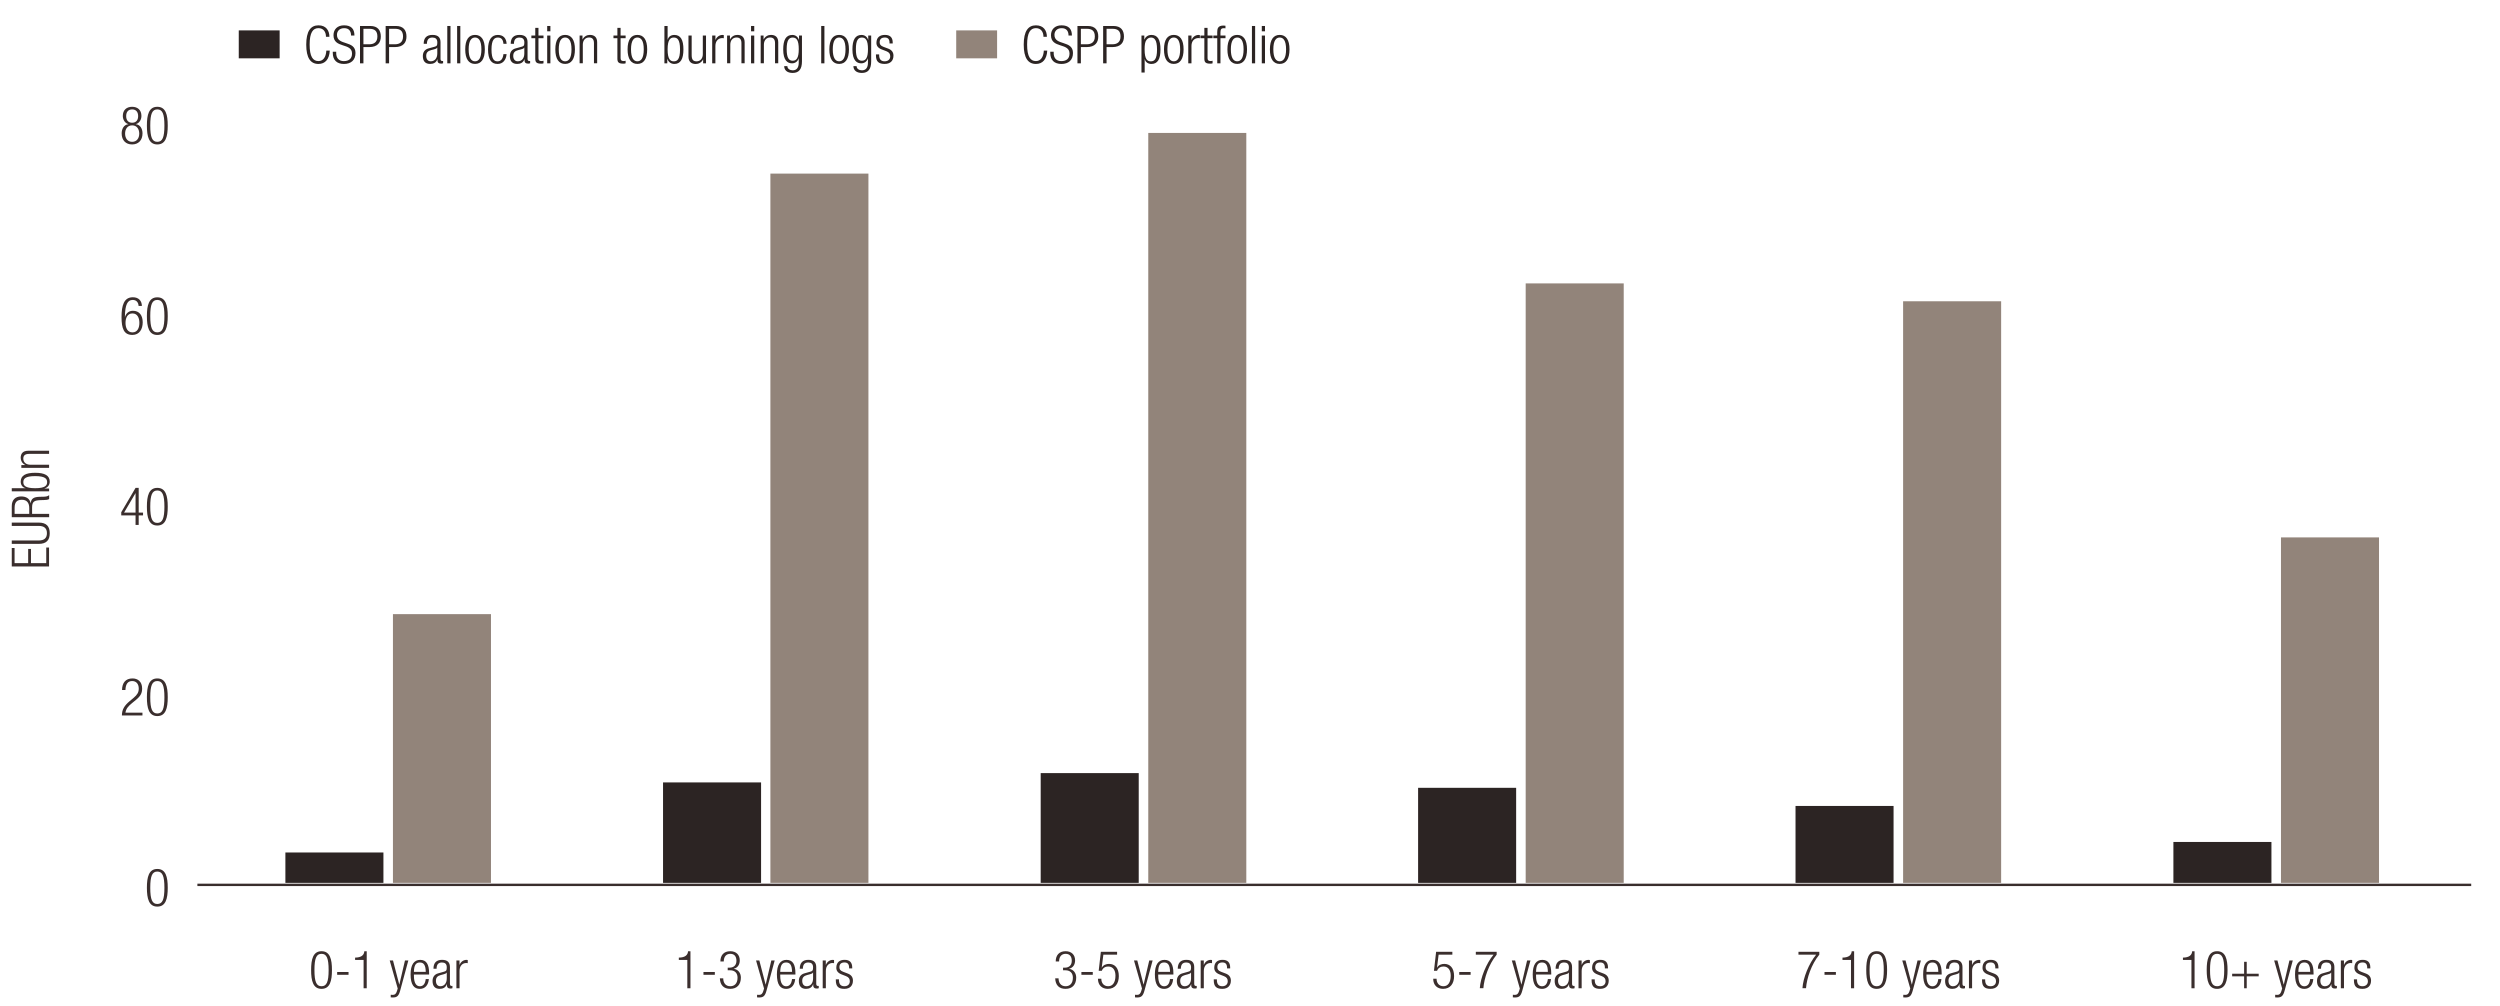 <?xml version="1.0" encoding="UTF-8"?>
<svg xmlns="http://www.w3.org/2000/svg" width="765" height="307.87" viewBox="0 0 765 307.87">
  <defs>
    <style>
      .cls-1 {
        fill: #2c2423;
      }

      .cls-2 {
        fill: #92847a;
      }

      .cls-3 {
        fill: none;
        stroke: #392e2d;
        stroke-linejoin: round;
        stroke-width: .75px;
      }

      .cls-4 {
        fill: #3a2e2d;
      }
    </style>
  </defs>
  <g id="Layer_7" data-name="Layer 7">
    <path class="cls-1" d="M87.33,260.86h30v9.3h-30v-9.3h0Zm115.56-21.44h30v30.74h-30v-30.74h0Zm115.56-2.85h30v33.59h-30v-33.59h0Zm115.49,4.5h30v29.09h-30v-29.09h0Zm115.49,5.55h30v23.54h-30v-23.54h0Zm115.63,11.02h30v12.52h-30v-12.52h0Z"/>
    <path class="cls-2" d="M120.24,187.92h30v82.24h-30v-82.24h0ZM235.74,53.12h30v217.04h-30V53.12h0Zm115.63-12.44h30v229.48h-30V40.68h0Zm115.49,46.03h30v183.45h-30V86.71h0Zm115.49,5.47h30v177.98h-30V92.18h0Zm115.63,72.27h30v105.71h-30v-105.71h0Z"/>
  </g>
  <g id="labels">
    <path class="cls-4" d="M48.14,265.9c2.58,0,3.19,2.42,3.19,5.76s-.61,5.76-3.19,5.76-3.19-2.42-3.19-5.76,.61-5.76,3.19-5.76Zm0,10.72c1.56,0,2.17-1.33,2.17-4.96s-.61-4.96-2.17-4.96-2.16,1.33-2.16,4.96,.61,4.96,2.16,4.96Z"/>
    <g>
      <path class="cls-4" d="M3.6,173.33v-5.65h.86v4.63h4.16v-4.33h.86v4.33h4.67v-4.77h.86v5.79H3.6Z"/>
      <path class="cls-4" d="M3.6,166.41v-1.02H11.82c1.71,0,2.54-.73,2.54-2.23s-.83-2.23-2.54-2.23H3.6v-1.02H11.83c2.4,0,3.39,1.17,3.39,3.26s-.99,3.26-3.39,3.26H3.6Z"/>
      <path class="cls-4" d="M3.6,158.26v-3.4c0-1.9,1.09-2.95,2.87-2.95,1.38,0,2.61,.54,2.9,2.06h.03c.13-1.42,.94-1.9,2.71-1.95l1.25-.03c.62-.02,1.23-.08,1.68-.48v1.2c-.4,.24-.99,.29-1.6,.3l-.96,.03c-2.02,.06-2.66,.43-2.66,2.27v1.93h5.22v1.02H3.6Zm5.35-1.02v-1.76c0-1.61-.74-2.55-2.24-2.55-1.39,0-2.24,.59-2.24,2.44v1.87h4.48Z"/>
      <path class="cls-4" d="M3.6,150.35v-.96H7.81v-.03c-.9-.21-1.47-.93-1.47-1.98,0-1.87,1.5-2.71,4.43-2.71s4.45,.85,4.45,2.71c0,1.01-.62,1.82-1.6,2.08v.03h1.41v.86H3.6Zm10.82-2.81c0-.96-.5-1.85-3.65-1.85s-3.63,.89-3.63,1.85,.5,1.85,3.63,1.85,3.65-.88,3.65-1.85Z"/>
      <path class="cls-4" d="M6.53,143.16v-.86h1.18v-.03c-.94-.48-1.38-1.31-1.38-2.17,0-1.29,.67-2.17,2.27-2.17h6.42v.96h-6.15c-1.17,0-1.74,.48-1.74,1.45,0,1.12,.86,1.87,2.18,1.87h5.71v.96H6.53Z"/>
    </g>
    <line class="cls-3" x1="60.4" y1="270.77" x2="756.19" y2="270.77"/>
    <g>
      <path class="cls-4" d="M98.39,291.07c2.58,0,3.19,2.42,3.19,5.76s-.61,5.76-3.19,5.76-3.19-2.42-3.19-5.76,.61-5.76,3.19-5.76Zm0,10.72c1.56,0,2.17-1.33,2.17-4.96s-.61-4.96-2.17-4.96-2.17,1.33-2.17,4.96,.61,4.96,2.17,4.96Z"/>
      <path class="cls-4" d="M106.65,297.43v.86h-3.48v-.86h3.48Z"/>
      <path class="cls-4" d="M111.26,293.73h-2.6v-.7c1.91-.02,2.76-.77,2.82-1.95h.74v11.33h-.96v-8.68Z"/>
      <path class="cls-4" d="M119.23,293.91h1.03l1.91,7.36h.03l1.72-7.36h1.03l-2.49,9.19c-.45,1.66-.96,2.13-2.26,2.13-.26,0-.45-.02-.64-.03v-.8c.21,.02,.42,.03,.63,.03,.59,0,.99-.24,1.27-1.14l.24-.8-2.45-8.58Z"/>
      <path class="cls-4" d="M131.23,299.59c-.14,1.81-1.14,3.01-2.74,3.01-1.8,0-2.85-1.25-2.85-4.45,0-2.95,1.06-4.43,2.93-4.43s2.74,1.3,2.74,4.13v.35h-4.65v.4c0,2.45,.87,3.2,1.81,3.2,1.01,0,1.64-.72,1.8-2.21h.96Zm-.95-2.19c-.03-2.11-.63-2.88-1.81-2.88s-1.78,.77-1.81,2.88h3.62Z"/>
      <path class="cls-4" d="M132.64,296.43c0-1.74,.83-2.72,2.63-2.72s2.41,.91,2.41,2.26v5.03c0,.48,.16,.7,.5,.7h.27v.7c-.18,.06-.32,.1-.45,.1-.75,0-1.24-.18-1.24-1.06v-.29h-.03c-.38,1.12-1.25,1.44-2.2,1.44-1.49,0-2.17-.93-2.17-2.4,0-1.12,.51-2.02,1.72-2.35l1.81-.51c.67-.19,.82-.35,.82-1.34,0-1.09-.61-1.47-1.48-1.47-1.14,0-1.64,.69-1.64,1.92h-.96Zm4.07,1.17h-.03c-.1,.29-.64,.46-1.03,.56l-.8,.21c-.96,.26-1.46,.75-1.46,1.76s.51,1.66,1.35,1.66c1.17,0,1.97-.88,1.97-2.4v-1.79Z"/>
      <path class="cls-4" d="M139.65,293.91h.96v1.33h.03c.37-.94,1.15-1.52,2.15-1.52,.11,0,.22,.02,.34,.05v.96c-.16-.03-.32-.05-.46-.05-1.06,0-2.05,.77-2.05,2.42v5.31h-.96v-8.5Z"/>
    </g>
    <g>
      <path class="cls-4" d="M670.58,293.73h-2.6v-.7c1.91-.02,2.76-.77,2.82-1.95h.74v11.33h-.96v-8.68Z"/>
      <path class="cls-4" d="M678.44,291.07c2.58,0,3.19,2.42,3.19,5.76s-.61,5.76-3.19,5.76-3.19-2.42-3.19-5.76,.61-5.76,3.19-5.76Zm0,10.72c1.56,0,2.17-1.33,2.17-4.96s-.61-4.96-2.17-4.96-2.17,1.33-2.17,4.96,.61,4.96,2.17,4.96Z"/>
      <path class="cls-4" d="M686.7,298.76h-3.66v-.8h3.66v-3.65h.8v3.65h3.66v.8h-3.66v3.65h-.8v-3.65Z"/>
      <path class="cls-4" d="M695.87,293.91h1.03l1.91,7.36h.03l1.72-7.36h1.03l-2.49,9.19c-.45,1.66-.96,2.13-2.26,2.13-.26,0-.45-.02-.64-.03v-.8c.21,.02,.42,.03,.63,.03,.59,0,.99-.24,1.27-1.14l.24-.8-2.45-8.58Z"/>
      <path class="cls-4" d="M707.87,299.59c-.14,1.81-1.14,3.01-2.74,3.01-1.8,0-2.85-1.25-2.85-4.45,0-2.95,1.06-4.43,2.93-4.43s2.74,1.3,2.74,4.13v.35h-4.65v.4c0,2.45,.87,3.2,1.81,3.2,1.01,0,1.64-.72,1.8-2.21h.96Zm-.95-2.19c-.03-2.11-.63-2.88-1.81-2.88s-1.78,.77-1.81,2.88h3.62Z"/>
      <path class="cls-4" d="M709.28,296.43c0-1.74,.83-2.72,2.63-2.72s2.41,.91,2.41,2.26v5.03c0,.48,.16,.7,.5,.7h.27v.7c-.18,.06-.32,.1-.45,.1-.75,0-1.24-.18-1.24-1.06v-.29h-.03c-.38,1.12-1.25,1.44-2.2,1.44-1.49,0-2.17-.93-2.17-2.4,0-1.12,.51-2.02,1.72-2.35l1.81-.51c.67-.19,.82-.35,.82-1.34,0-1.09-.61-1.47-1.48-1.47-1.14,0-1.64,.69-1.64,1.92h-.96Zm4.07,1.17h-.03c-.1,.29-.64,.46-1.03,.56l-.8,.21c-.96,.26-1.46,.75-1.46,1.76s.51,1.66,1.35,1.66c1.17,0,1.97-.88,1.97-2.4v-1.79Z"/>
      <path class="cls-4" d="M716.29,293.91h.96v1.33h.03c.37-.94,1.15-1.52,2.15-1.52,.11,0,.22,.02,.34,.05v.96c-.16-.03-.32-.05-.46-.05-1.06,0-2.05,.77-2.05,2.42v5.31h-.96v-8.5Z"/>
      <path class="cls-4" d="M722.09,298.18c-1.2-.46-1.64-1.17-1.64-2.02,0-1.75,1.09-2.45,2.53-2.45,1.6,0,2.34,.82,2.34,2.37v.24h-.96v-.24c0-1.1-.51-1.57-1.4-1.57-1.12,0-1.56,.59-1.56,1.44,0,.59,.19,1.06,1.16,1.42l1.39,.53c1.16,.43,1.59,1.23,1.59,2.16,0,1.46-.83,2.53-2.63,2.53s-2.61-.72-2.61-2.64v-.27h.96v.22c0,1.25,.55,1.89,1.64,1.89,1.03,0,1.68-.58,1.68-1.52,0-.75-.3-1.23-1.16-1.57l-1.35-.53Z"/>
    </g>
    <g>
      <path class="cls-4" d="M550.33,291.26h6.38v.86c-2.44,2.99-3.83,7.2-4.07,10.28h-1.09c.18-3.12,1.96-7.57,4.2-10.28h-5.42v-.86Z"/>
      <path class="cls-4" d="M561.78,297.43v.86h-3.48v-.86h3.48Z"/>
      <path class="cls-4" d="M566.4,293.73h-2.6v-.7c1.91-.02,2.76-.77,2.82-1.95h.74v11.33h-.96v-8.68Z"/>
      <path class="cls-4" d="M574.26,291.07c2.58,0,3.19,2.42,3.19,5.76s-.61,5.76-3.19,5.76-3.19-2.42-3.19-5.76,.61-5.76,3.19-5.76Zm0,10.72c1.56,0,2.17-1.33,2.17-4.96s-.61-4.96-2.17-4.96-2.17,1.33-2.17,4.96,.61,4.96,2.17,4.96Z"/>
      <path class="cls-4" d="M582.07,293.91h1.03l1.91,7.36h.03l1.72-7.36h1.03l-2.49,9.19c-.45,1.66-.96,2.13-2.26,2.13-.26,0-.45-.02-.64-.03v-.8c.21,.02,.42,.03,.63,.03,.59,0,.99-.24,1.27-1.14l.24-.8-2.45-8.58Z"/>
      <path class="cls-4" d="M594.07,299.59c-.14,1.81-1.14,3.01-2.74,3.01-1.8,0-2.85-1.25-2.85-4.45,0-2.95,1.06-4.43,2.93-4.43s2.74,1.3,2.74,4.13v.35h-4.65v.4c0,2.45,.87,3.2,1.81,3.2,1.01,0,1.64-.72,1.8-2.21h.96Zm-.95-2.19c-.03-2.11-.63-2.88-1.81-2.88s-1.78,.77-1.81,2.88h3.62Z"/>
      <path class="cls-4" d="M595.48,296.43c0-1.74,.83-2.72,2.63-2.72s2.41,.91,2.41,2.26v5.03c0,.48,.16,.7,.5,.7h.27v.7c-.18,.06-.32,.1-.45,.1-.75,0-1.24-.18-1.24-1.06v-.29h-.03c-.38,1.12-1.25,1.44-2.2,1.44-1.49,0-2.17-.93-2.17-2.4,0-1.12,.51-2.02,1.72-2.35l1.81-.51c.67-.19,.82-.35,.82-1.34,0-1.09-.61-1.47-1.48-1.47-1.14,0-1.64,.69-1.64,1.92h-.96Zm4.07,1.17h-.03c-.1,.29-.64,.46-1.03,.56l-.8,.21c-.96,.26-1.46,.75-1.46,1.76s.51,1.66,1.35,1.66c1.17,0,1.97-.88,1.97-2.4v-1.79Z"/>
      <path class="cls-4" d="M602.49,293.91h.96v1.33h.03c.37-.94,1.15-1.52,2.15-1.52,.11,0,.22,.02,.34,.05v.96c-.16-.03-.32-.05-.46-.05-1.06,0-2.05,.77-2.05,2.42v5.31h-.96v-8.5Z"/>
      <path class="cls-4" d="M608.29,298.18c-1.2-.46-1.64-1.17-1.64-2.02,0-1.75,1.09-2.45,2.53-2.45,1.6,0,2.34,.82,2.34,2.37v.24h-.96v-.24c0-1.1-.51-1.57-1.4-1.57-1.12,0-1.56,.59-1.56,1.44,0,.59,.19,1.06,1.16,1.42l1.39,.53c1.16,.43,1.59,1.23,1.59,2.16,0,1.46-.83,2.53-2.63,2.53s-2.61-.72-2.61-2.64v-.27h.96v.22c0,1.25,.55,1.89,1.64,1.89,1.03,0,1.68-.58,1.68-1.52,0-.75-.3-1.23-1.16-1.57l-1.35-.53Z"/>
    </g>
    <g>
      <path class="cls-4" d="M41.48,157.71h-4.38v-.96l4.38-7.46h.96v7.56h1.33v.86h-1.33v2.91h-.96v-2.91Zm0-.86v-5.92h-.03l-3.48,5.92h3.51Z"/>
      <path class="cls-4" d="M48.14,149.29c2.58,0,3.19,2.42,3.19,5.76s-.61,5.76-3.19,5.76-3.19-2.42-3.19-5.76,.61-5.76,3.19-5.76Zm0,10.72c1.56,0,2.17-1.33,2.17-4.96s-.61-4.96-2.17-4.96-2.16,1.33-2.16,4.96,.61,4.96,2.16,4.96Z"/>
    </g>
    <g>
      <path class="cls-4" d="M37.34,211.15c.03-2.19,1.07-3.55,3.21-3.55,1.54,0,2.94,.91,2.94,3.07,0,1.38-.42,2.29-1.88,3.49l-1.23,1.01c-1.19,.98-1.81,1.71-1.99,2.9h5.2v.86h-6.29c0-1.87,.85-3.09,2.37-4.37l1.22-1.02c1.14-.96,1.57-1.73,1.57-2.82,0-1.5-.83-2.32-2-2.32-1.3,0-2.02,.86-2.08,2.75h-1.03Z"/>
      <path class="cls-4" d="M48.14,207.6c2.58,0,3.19,2.42,3.19,5.76s-.61,5.76-3.19,5.76-3.19-2.42-3.19-5.76,.61-5.76,3.19-5.76Zm0,10.72c1.56,0,2.17-1.33,2.17-4.96s-.61-4.96-2.17-4.96-2.16,1.33-2.16,4.96,.61,4.96,2.16,4.96Z"/>
    </g>
    <g>
      <path class="cls-4" d="M325.28,296.11h.53c1.36,0,2.15-.77,2.15-2.11s-.64-2.13-1.88-2.13c-1.14,0-1.99,.74-2,2.34h-1.03c0-1.89,1.03-3.14,3.03-3.14,1.75,0,2.9,1.06,2.9,2.8,0,1.25-.59,2.26-1.83,2.56v.03c1.35,.19,2.17,1.3,2.17,2.69,0,2.05-1.12,3.44-3.25,3.44-1.96,0-3.1-1.1-3.18-3.22h1.03c0,1.33,.69,2.42,2.15,2.42,1.15,0,2.23-.7,2.23-2.61,0-1.47-.88-2.27-2.26-2.27h-.75v-.8Z"/>
      <path class="cls-4" d="M334.39,297.43v.86h-3.48v-.86h3.48Z"/>
      <path class="cls-4" d="M341.83,291.26v.86h-4.2l-.5,3.95,.03,.03c.43-.83,1.36-1.15,2.2-1.15,1.75,0,3,1.23,3,3.75,0,2.27-1.14,3.89-3.37,3.89-1.76,0-3.02-1.1-3.02-3.09h1.03c0,1.28,.74,2.29,2.1,2.29s2.23-1.12,2.23-3.25c0-1.57-.69-2.79-2.21-2.79-.85,0-1.64,.4-1.96,1.31h-.96l.66-5.81h4.97Z"/>
      <path class="cls-4" d="M346.98,293.91h1.03l1.91,7.36h.03l1.72-7.36h1.03l-2.49,9.19c-.45,1.66-.96,2.13-2.26,2.13-.26,0-.45-.02-.64-.03v-.8c.21,.02,.42,.03,.63,.03,.59,0,.99-.24,1.27-1.14l.24-.8-2.45-8.58Z"/>
      <path class="cls-4" d="M358.98,299.59c-.14,1.81-1.14,3.01-2.74,3.01-1.8,0-2.85-1.25-2.85-4.45,0-2.95,1.06-4.43,2.93-4.43s2.74,1.3,2.74,4.13v.35h-4.65v.4c0,2.45,.87,3.2,1.81,3.2,1.01,0,1.64-.72,1.8-2.21h.96Zm-.95-2.19c-.03-2.11-.63-2.88-1.81-2.88s-1.78,.77-1.81,2.88h3.62Z"/>
      <path class="cls-4" d="M360.39,296.43c0-1.74,.83-2.72,2.63-2.72s2.41,.91,2.41,2.26v5.03c0,.48,.16,.7,.5,.7h.27v.7c-.18,.06-.32,.1-.45,.1-.75,0-1.24-.18-1.24-1.06v-.29h-.03c-.38,1.12-1.25,1.44-2.2,1.44-1.49,0-2.17-.93-2.17-2.4,0-1.12,.51-2.02,1.72-2.35l1.81-.51c.67-.19,.82-.35,.82-1.34,0-1.09-.61-1.47-1.48-1.47-1.14,0-1.64,.69-1.64,1.92h-.96Zm4.07,1.17h-.03c-.1,.29-.64,.46-1.03,.56l-.8,.21c-.96,.26-1.46,.75-1.46,1.76s.51,1.66,1.35,1.66c1.17,0,1.97-.88,1.97-2.4v-1.79Z"/>
      <path class="cls-4" d="M367.4,293.91h.96v1.33h.03c.37-.94,1.15-1.52,2.15-1.52,.11,0,.22,.02,.34,.05v.96c-.16-.03-.32-.05-.46-.05-1.06,0-2.05,.77-2.05,2.42v5.31h-.96v-8.5Z"/>
      <path class="cls-4" d="M373.2,298.18c-1.2-.46-1.64-1.17-1.64-2.02,0-1.75,1.09-2.45,2.53-2.45,1.6,0,2.34,.82,2.34,2.37v.24h-.96v-.24c0-1.1-.51-1.57-1.4-1.57-1.12,0-1.56,.59-1.56,1.44,0,.59,.19,1.06,1.16,1.42l1.39,.53c1.16,.43,1.59,1.23,1.59,2.16,0,1.46-.83,2.53-2.63,2.53s-2.61-.72-2.61-2.64v-.27h.96v.22c0,1.25,.55,1.89,1.64,1.89,1.03,0,1.68-.58,1.68-1.52,0-.75-.3-1.23-1.16-1.57l-1.35-.53Z"/>
    </g>
    <g>
      <path class="cls-4" d="M39.3,38.01v-.03c-1.12-.29-1.72-1.42-1.72-2.5,0-1.86,1.2-2.8,2.85-2.8s2.85,.94,2.85,2.8c0,1.07-.58,2.21-1.72,2.5v.03c1.4,.14,2.05,1.47,2.05,2.8,0,2.14-1.28,3.39-3.19,3.39s-3.19-1.25-3.19-3.39c0-1.33,.66-2.66,2.05-2.8Zm1.14,5.39c1.44,0,2.17-1.15,2.17-2.51s-.72-2.53-2.17-2.53-2.16,1.15-2.16,2.53,.72,2.51,2.16,2.51Zm0-5.84c1.23,0,1.83-.83,1.83-2.03s-.59-2.05-1.83-2.05-1.83,.83-1.83,2.05,.61,2.03,1.83,2.03Z"/>
      <path class="cls-4" d="M48.14,32.68c2.58,0,3.19,2.42,3.19,5.76s-.61,5.76-3.19,5.76-3.19-2.42-3.19-5.76,.61-5.76,3.19-5.76Zm0,10.72c1.56,0,2.17-1.33,2.17-4.96s-.61-4.96-2.17-4.96-2.16,1.33-2.16,4.96,.61,4.96,2.16,4.96Z"/>
    </g>
    <g>
      <path class="cls-4" d="M42.41,93.64c-.05-1.1-.67-1.86-1.8-1.86-1.57,0-2.34,1.41-2.39,5.15l.03,.03c.37-1.17,1.23-1.86,2.44-1.86,1.97,0,2.98,1.44,2.98,3.52s-.98,3.87-3.16,3.87c-2.57,0-3.32-1.89-3.32-5.46s.74-6.07,3.46-6.07c1.8,0,2.74,1.1,2.77,2.66h-1.03Zm-1.88,8.07c1.57,0,2.12-1.44,2.12-2.9s-.55-2.9-2.12-2.9-2.12,1.44-2.12,2.9,.56,2.9,2.12,2.9Z"/>
      <path class="cls-4" d="M48.14,90.98c2.58,0,3.19,2.42,3.19,5.76s-.61,5.76-3.19,5.76-3.19-2.42-3.19-5.76,.61-5.76,3.19-5.76Zm0,10.72c1.56,0,2.17-1.33,2.17-4.96s-.61-4.96-2.17-4.96-2.16,1.33-2.16,4.96,.61,4.96,2.16,4.96Z"/>
    </g>
    <g>
      <path class="cls-4" d="M210.32,293.73h-2.6v-.7c1.91-.02,2.76-.77,2.82-1.95h.74v11.33h-.96v-8.68Z"/>
      <path class="cls-4" d="M218.74,297.43v.86h-3.48v-.86h3.48Z"/>
      <path class="cls-4" d="M222.67,296.11h.53c1.36,0,2.15-.77,2.15-2.11s-.64-2.13-1.88-2.13c-1.14,0-1.99,.74-2,2.34h-1.03c0-1.89,1.03-3.14,3.03-3.14,1.75,0,2.9,1.06,2.9,2.8,0,1.25-.59,2.26-1.83,2.56v.03c1.35,.19,2.17,1.3,2.17,2.69,0,2.05-1.12,3.44-3.25,3.44-1.96,0-3.1-1.1-3.18-3.22h1.03c0,1.33,.69,2.42,2.15,2.42,1.15,0,2.23-.7,2.23-2.61,0-1.47-.88-2.27-2.26-2.27h-.75v-.8Z"/>
      <path class="cls-4" d="M231.33,293.91h1.03l1.91,7.36h.03l1.72-7.36h1.03l-2.49,9.19c-.45,1.66-.96,2.13-2.26,2.13-.26,0-.45-.02-.64-.03v-.8c.21,.02,.42,.03,.63,.03,.59,0,.99-.24,1.27-1.14l.24-.8-2.45-8.58Z"/>
      <path class="cls-4" d="M243.32,299.59c-.14,1.81-1.14,3.01-2.74,3.01-1.8,0-2.85-1.25-2.85-4.45,0-2.95,1.06-4.43,2.93-4.43s2.74,1.3,2.74,4.13v.35h-4.65v.4c0,2.45,.87,3.2,1.81,3.2,1.01,0,1.64-.72,1.8-2.21h.96Zm-.95-2.19c-.03-2.11-.63-2.88-1.81-2.88s-1.78,.77-1.81,2.88h3.62Z"/>
      <path class="cls-4" d="M244.73,296.43c0-1.74,.83-2.72,2.63-2.72s2.41,.91,2.41,2.26v5.03c0,.48,.16,.7,.5,.7h.27v.7c-.18,.06-.32,.1-.45,.1-.75,0-1.24-.18-1.24-1.06v-.29h-.03c-.38,1.12-1.25,1.44-2.2,1.44-1.49,0-2.17-.93-2.17-2.4,0-1.12,.51-2.02,1.72-2.35l1.81-.51c.67-.19,.82-.35,.82-1.34,0-1.09-.61-1.47-1.48-1.47-1.14,0-1.64,.69-1.64,1.92h-.96Zm4.07,1.17h-.03c-.1,.29-.64,.46-1.03,.56l-.8,.21c-.96,.26-1.46,.75-1.46,1.76s.51,1.66,1.35,1.66c1.17,0,1.97-.88,1.97-2.4v-1.79Z"/>
      <path class="cls-4" d="M251.74,293.91h.96v1.33h.03c.37-.94,1.15-1.52,2.15-1.52,.11,0,.22,.02,.34,.05v.96c-.16-.03-.32-.05-.46-.05-1.06,0-2.05,.77-2.05,2.42v5.31h-.96v-8.5Z"/>
      <path class="cls-4" d="M257.55,298.18c-1.2-.46-1.64-1.17-1.64-2.02,0-1.75,1.09-2.45,2.53-2.45,1.6,0,2.34,.82,2.34,2.37v.24h-.96v-.24c0-1.1-.51-1.57-1.4-1.57-1.12,0-1.56,.59-1.56,1.44,0,.59,.19,1.06,1.16,1.42l1.39,.53c1.16,.43,1.59,1.23,1.59,2.16,0,1.46-.83,2.53-2.63,2.53s-2.61-.72-2.61-2.64v-.27h.96v.22c0,1.25,.55,1.89,1.64,1.89,1.03,0,1.68-.58,1.68-1.52,0-.75-.3-1.23-1.16-1.57l-1.35-.53Z"/>
    </g>
    <g>
      <path class="cls-4" d="M444.42,291.26v.86h-4.2l-.5,3.95,.03,.03c.43-.83,1.36-1.15,2.2-1.15,1.75,0,3,1.23,3,3.75,0,2.27-1.14,3.89-3.37,3.89-1.76,0-3.02-1.1-3.02-3.09h1.03c0,1.28,.74,2.29,2.1,2.29s2.23-1.12,2.23-3.25c0-1.57-.69-2.79-2.21-2.79-.85,0-1.64,.4-1.96,1.31h-.96l.66-5.81h4.97Z"/>
      <path class="cls-4" d="M450.01,297.43v.86h-3.48v-.86h3.48Z"/>
      <path class="cls-4" d="M451.6,291.26h6.38v.86c-2.44,2.99-3.83,7.2-4.07,10.28h-1.09c.18-3.12,1.96-7.57,4.2-10.28h-5.42v-.86Z"/>
      <path class="cls-4" d="M462.6,293.91h1.03l1.91,7.36h.03l1.72-7.36h1.03l-2.49,9.19c-.45,1.66-.96,2.13-2.26,2.13-.26,0-.45-.02-.64-.03v-.8c.21,.02,.42,.03,.63,.03,.59,0,.99-.24,1.27-1.14l.24-.8-2.45-8.58Z"/>
      <path class="cls-4" d="M474.6,299.59c-.14,1.81-1.14,3.01-2.74,3.01-1.8,0-2.85-1.25-2.85-4.45,0-2.95,1.06-4.43,2.93-4.43s2.74,1.3,2.74,4.13v.35h-4.65v.4c0,2.45,.87,3.2,1.81,3.2,1.01,0,1.64-.72,1.8-2.21h.96Zm-.95-2.19c-.03-2.11-.63-2.88-1.81-2.88s-1.78,.77-1.81,2.88h3.62Z"/>
      <path class="cls-4" d="M476.01,296.43c0-1.74,.83-2.72,2.63-2.72s2.41,.91,2.41,2.26v5.03c0,.48,.16,.7,.5,.7h.27v.7c-.18,.06-.32,.1-.45,.1-.75,0-1.24-.18-1.24-1.06v-.29h-.03c-.38,1.12-1.25,1.44-2.2,1.44-1.49,0-2.17-.93-2.17-2.4,0-1.12,.51-2.02,1.72-2.35l1.81-.51c.67-.19,.82-.35,.82-1.34,0-1.09-.61-1.47-1.48-1.47-1.14,0-1.64,.69-1.64,1.92h-.96Zm4.07,1.17h-.03c-.1,.29-.64,.46-1.03,.56l-.8,.21c-.96,.26-1.46,.75-1.46,1.76s.51,1.66,1.35,1.66c1.17,0,1.97-.88,1.97-2.4v-1.79Z"/>
      <path class="cls-4" d="M483.02,293.91h.96v1.33h.03c.37-.94,1.15-1.52,2.15-1.52,.11,0,.22,.02,.34,.05v.96c-.16-.03-.32-.05-.46-.05-1.06,0-2.05,.77-2.05,2.42v5.31h-.96v-8.5Z"/>
      <path class="cls-4" d="M488.82,298.18c-1.2-.46-1.64-1.17-1.64-2.02,0-1.75,1.09-2.45,2.53-2.45,1.6,0,2.34,.82,2.34,2.37v.24h-.96v-.24c0-1.1-.51-1.57-1.4-1.57-1.12,0-1.56,.59-1.56,1.44,0,.59,.19,1.06,1.16,1.42l1.39,.53c1.16,.43,1.59,1.23,1.59,2.16,0,1.46-.83,2.53-2.63,2.53s-2.61-.72-2.61-2.64v-.27h.96v.22c0,1.25,.55,1.89,1.64,1.89,1.03,0,1.68-.58,1.68-1.52,0-.75-.3-1.23-1.16-1.57l-1.35-.53Z"/>
    </g>
  </g>
  <g id="Legend">
    <rect class="cls-1" x="73.06" y="9.3" width="12.51" height="8.55"/>
    <g>
      <path class="cls-1" d="M100.91,15.5c-.15,2.61-1.38,4.07-3.47,4.07-2.39,0-3.73-1.81-3.73-5.91s1.34-5.91,3.73-5.91,3.36,1.65,3.36,3.52h-1.05c0-1.55-.8-2.66-2.31-2.66-1.67,0-2.69,1.34-2.69,5.04s1.01,5.04,2.69,5.04c1.47,0,2.31-1.23,2.42-3.2h1.05Z"/>
      <path class="cls-1" d="M107.42,10.88c0-1.41-.67-2.26-2.1-2.26s-2.21,.91-2.21,2.05c0,3.41,5.67,1.54,5.67,5.55,0,2.21-1.41,3.35-3.54,3.35s-3.41-1.15-3.41-3.39v-.34h1.05v.43c0,1.46,.79,2.43,2.32,2.43s2.52-.72,2.52-2.32c0-3.39-5.67-1.46-5.67-5.6,0-1.79,1.2-3.03,3.23-3.03,2.18,0,3.18,1.09,3.18,3.12h-1.05Z"/>
      <path class="cls-1" d="M110.16,7.95h3.16c2.26,0,3.21,1.3,3.21,3.23,0,1.76-.9,3.23-3.57,3.23h-1.75v4.96h-1.05V7.95Zm1.05,5.6h1.78c1.39,0,2.49-.61,2.49-2.37s-.88-2.37-2.49-2.37h-1.78v4.74Z"/>
      <path class="cls-1" d="M118.01,7.95h3.16c2.26,0,3.21,1.3,3.21,3.23,0,1.76-.9,3.23-3.57,3.23h-1.75v4.96h-1.05V7.95Zm1.05,5.6h1.78c1.39,0,2.49-.61,2.49-2.37s-.88-2.37-2.49-2.37h-1.78v4.74Z"/>
      <path class="cls-1" d="M129.65,13.4c0-1.74,.85-2.72,2.69-2.72s2.46,.91,2.46,2.26v5.03c0,.48,.16,.7,.51,.7h.28v.7c-.18,.06-.33,.1-.46,.1-.77,0-1.26-.18-1.26-1.06v-.29h-.03c-.39,1.12-1.28,1.44-2.24,1.44-1.52,0-2.21-.93-2.21-2.4,0-1.12,.52-2.02,1.75-2.35l1.85-.51c.69-.19,.83-.35,.83-1.34,0-1.09-.62-1.47-1.51-1.47-1.16,0-1.67,.69-1.67,1.92h-.98Zm4.16,1.17h-.03c-.1,.29-.65,.46-1.05,.56l-.82,.21c-.98,.26-1.49,.75-1.49,1.76s.52,1.66,1.38,1.66c1.19,0,2.01-.88,2.01-2.4v-1.79Z"/>
      <path class="cls-1" d="M136.87,7.95h.98v11.43h-.98V7.95Z"/>
      <path class="cls-1" d="M139.88,7.95h.98v11.43h-.98V7.95Z"/>
      <path class="cls-1" d="M145.36,10.68c1.92,0,3,1.49,3,4.43s-1.08,4.45-3,4.45-3-1.49-3-4.45,1.08-4.43,3-4.43Zm0,8.08c1.1,0,1.95-.93,1.95-3.65s-.85-3.63-1.95-3.63-1.95,.93-1.95,3.63,.85,3.65,1.95,3.65Z"/>
      <path class="cls-1" d="M155.02,16.56c-.15,1.81-1.16,3.01-2.77,3.01-1.83,0-2.91-1.25-2.91-4.45,0-2.95,1.08-4.43,3-4.43,1.64,0,2.59,.98,2.69,2.72h-.98c-.11-1.33-.65-1.92-1.7-1.92s-1.95,.64-1.95,3.65c0,3.2,.93,3.63,1.85,3.63,1,0,1.64-.72,1.8-2.21h.98Z"/>
      <path class="cls-1" d="M156.28,13.4c0-1.74,.85-2.72,2.69-2.72s2.46,.91,2.46,2.26v5.03c0,.48,.16,.7,.51,.7h.28v.7c-.18,.06-.33,.1-.46,.1-.77,0-1.26-.18-1.26-1.06v-.29h-.03c-.39,1.12-1.28,1.44-2.24,1.44-1.52,0-2.21-.93-2.21-2.4,0-1.12,.52-2.02,1.75-2.35l1.85-.51c.69-.19,.83-.35,.83-1.34,0-1.09-.62-1.47-1.51-1.47-1.16,0-1.67,.69-1.67,1.92h-.98Zm4.16,1.17h-.03c-.1,.29-.65,.46-1.05,.56l-.82,.21c-.98,.26-1.49,.75-1.49,1.76s.52,1.66,1.38,1.66c1.19,0,2.01-.88,2.01-2.4v-1.79Z"/>
      <path class="cls-1" d="M163.79,11.68h-1.19v-.8h1.19v-2.35h.98v2.35h1.54v.8h-1.54v6.1c0,.67,.29,.9,.93,.9,.2,0,.39-.03,.61-.1v.8c-.11,.06-.36,.1-.69,.1-1.33,0-1.83-.35-1.83-1.49v-6.31Z"/>
      <path class="cls-1" d="M167.44,7.95h.98v1.63h-.98v-1.63Zm0,2.93h.98v8.5h-.98V10.88Z"/>
      <path class="cls-1" d="M172.93,10.68c1.92,0,3,1.49,3,4.43s-1.08,4.45-3,4.45-3-1.49-3-4.45,1.08-4.43,3-4.43Zm0,8.08c1.1,0,1.95-.93,1.95-3.65s-.85-3.63-1.95-3.63-1.95,.93-1.95,3.63,.85,3.65,1.95,3.65Z"/>
      <path class="cls-1" d="M177.36,10.88h.88v1.18h.03c.49-.94,1.34-1.38,2.23-1.38,1.33,0,2.23,.67,2.23,2.27v6.42h-.98v-6.15c0-1.17-.49-1.75-1.49-1.75-1.15,0-1.92,.87-1.92,2.18v5.71h-.98V10.88Z"/>
      <path class="cls-1" d="M188.92,11.68h-1.2v-.8h1.2v-2.35h.98v2.35h1.54v.8h-1.54v6.1c0,.67,.29,.9,.93,.9,.2,0,.39-.03,.61-.1v.8c-.11,.06-.36,.1-.69,.1-1.33,0-1.83-.35-1.83-1.49v-6.31Z"/>
      <path class="cls-1" d="M195.04,10.68c1.92,0,3,1.49,3,4.43s-1.08,4.45-3,4.45-3-1.49-3-4.45,1.08-4.43,3-4.43Zm0,8.08c1.1,0,1.95-.93,1.95-3.65s-.85-3.63-1.95-3.63-1.95,.93-1.95,3.63,.85,3.65,1.95,3.65Z"/>
      <path class="cls-1" d="M203.31,7.95h.98v4.21h.03c.21-.9,.95-1.47,2.03-1.47,1.92,0,2.78,1.5,2.78,4.43s-.87,4.45-2.78,4.45c-1.03,0-1.87-.62-2.13-1.6h-.03v1.41h-.88V7.95Zm2.88,10.82c.98,0,1.9-.5,1.9-3.65s-.92-3.63-1.9-3.63-1.9,.5-1.9,3.63,.9,3.65,1.9,3.65Z"/>
      <path class="cls-1" d="M210.67,10.88h.98v5.99c0,1.38,.47,1.9,1.51,1.9,1.11,0,1.9-.86,1.9-2.18v-5.71h.98v8.5h-.88v-1.18h-.03c-.49,.94-1.34,1.38-2.23,1.38-1.33,0-2.23-.67-2.23-2.27v-6.42Z"/>
      <path class="cls-1" d="M217.94,10.88h.98v1.33h.03c.38-.94,1.18-1.52,2.19-1.52,.11,0,.23,.02,.34,.05v.96c-.16-.03-.33-.05-.47-.05-1.08,0-2.1,.77-2.1,2.42v5.31h-.98V10.88Z"/>
      <path class="cls-1" d="M222.49,10.88h.88v1.18h.03c.49-.94,1.34-1.38,2.23-1.38,1.33,0,2.23,.67,2.23,2.27v6.42h-.98v-6.15c0-1.17-.49-1.75-1.49-1.75-1.15,0-1.92,.87-1.92,2.18v5.71h-.98V10.88Z"/>
      <path class="cls-1" d="M229.82,7.95h.98v1.63h-.98v-1.63Zm0,2.93h.98v8.5h-.98V10.88Z"/>
      <path class="cls-1" d="M232.77,10.88h.88v1.18h.03c.49-.94,1.34-1.38,2.23-1.38,1.33,0,2.23,.67,2.23,2.27v6.42h-.98v-6.15c0-1.17-.49-1.75-1.49-1.75-1.15,0-1.92,.87-1.92,2.18v5.71h-.98V10.88Z"/>
      <path class="cls-1" d="M244.52,10.88h.88v7.89c0,2.35-.88,3.55-2.85,3.55-1.69,0-2.57-.86-2.59-2.08h.98c0,.8,.77,1.28,1.64,1.28,1.19,0,1.83-.82,1.83-2.32v-1.34h-.03c-.31,1.04-1.13,1.52-2.03,1.52-1.34,0-2.69-.86-2.69-4.26,0-2.93,.87-4.43,2.78-4.43,.95,0,1.72,.54,2.03,1.5h.03v-1.31Zm-1.95,7.7c1.16,0,1.85-.83,1.85-3.55s-.69-3.54-1.85-3.54-1.85,.83-1.85,3.54,.69,3.55,1.85,3.55Z"/>
      <path class="cls-1" d="M251.29,7.95h.98v11.43h-.98V7.95Z"/>
      <path class="cls-1" d="M256.78,10.68c1.92,0,3,1.49,3,4.43s-1.08,4.45-3,4.45-3-1.49-3-4.45,1.08-4.43,3-4.43Zm0,8.08c1.1,0,1.95-.93,1.95-3.65s-.85-3.63-1.95-3.63-1.95,.93-1.95,3.63,.85,3.65,1.95,3.65Z"/>
      <path class="cls-1" d="M265.7,10.88h.88v7.89c0,2.35-.88,3.55-2.85,3.55-1.69,0-2.57-.86-2.59-2.08h.98c0,.8,.77,1.28,1.64,1.28,1.19,0,1.83-.82,1.83-2.32v-1.34h-.03c-.31,1.04-1.13,1.52-2.03,1.52-1.34,0-2.69-.86-2.69-4.26,0-2.93,.87-4.43,2.78-4.43,.95,0,1.72,.54,2.03,1.5h.03v-1.31Zm-1.95,7.7c1.16,0,1.85-.83,1.85-3.55s-.69-3.54-1.85-3.54-1.85,.83-1.85,3.54,.69,3.55,1.85,3.55Z"/>
      <path class="cls-1" d="M269.86,15.15c-1.23-.46-1.67-1.17-1.67-2.02,0-1.75,1.11-2.45,2.59-2.45,1.64,0,2.39,.82,2.39,2.37v.24h-.98v-.24c0-1.1-.52-1.57-1.42-1.57-1.15,0-1.59,.59-1.59,1.44,0,.59,.2,1.06,1.18,1.42l1.42,.53c1.18,.43,1.62,1.23,1.62,2.16,0,1.46-.85,2.53-2.69,2.53s-2.67-.72-2.67-2.64v-.27h.98v.22c0,1.25,.56,1.89,1.67,1.89,1.05,0,1.72-.58,1.72-1.52,0-.75-.31-1.23-1.18-1.57l-1.38-.53Z"/>
    </g>
    <rect class="cls-2" x="292.6" y="9.3" width="12.51" height="8.55"/>
    <g>
      <path class="cls-1" d="M320.46,15.5c-.15,2.61-1.38,4.07-3.47,4.07-2.39,0-3.73-1.81-3.73-5.91s1.34-5.91,3.73-5.91,3.36,1.65,3.36,3.52h-1.05c0-1.55-.8-2.66-2.31-2.66-1.67,0-2.69,1.34-2.69,5.04s1.01,5.04,2.69,5.04c1.47,0,2.31-1.23,2.42-3.2h1.05Z"/>
      <path class="cls-1" d="M326.97,10.88c0-1.41-.67-2.26-2.1-2.26s-2.21,.91-2.21,2.05c0,3.41,5.67,1.54,5.67,5.55,0,2.21-1.41,3.35-3.54,3.35s-3.41-1.15-3.41-3.39v-.34h1.05v.43c0,1.46,.79,2.43,2.32,2.43s2.52-.72,2.52-2.32c0-3.39-5.67-1.46-5.67-5.6,0-1.79,1.2-3.03,3.23-3.03,2.18,0,3.18,1.09,3.18,3.12h-1.05Z"/>
      <path class="cls-1" d="M329.7,7.95h3.16c2.26,0,3.21,1.3,3.21,3.23,0,1.76-.9,3.23-3.57,3.23h-1.75v4.96h-1.05V7.95Zm1.05,5.6h1.78c1.39,0,2.49-.61,2.49-2.37s-.88-2.37-2.49-2.37h-1.78v4.74Z"/>
      <path class="cls-1" d="M337.56,7.95h3.16c2.26,0,3.21,1.3,3.21,3.23,0,1.76-.9,3.23-3.57,3.23h-1.75v4.96h-1.05V7.95Zm1.05,5.6h1.78c1.39,0,2.49-.61,2.49-2.37s-.88-2.37-2.49-2.37h-1.78v4.74Z"/>
      <path class="cls-1" d="M349.28,10.88h.88v1.22h.03c.31-.78,1.03-1.41,2.15-1.41,1.93,0,2.77,1.5,2.77,4.45s-.87,4.43-2.78,4.43c-1.08,0-1.82-.58-2.03-1.47h-.03v4.1h-.98V10.88Zm2.91,.61c-.56,0-1.05,.29-1.38,.75-.43,.59-.56,1.42-.56,2.9,0,3.14,.9,3.63,1.9,3.63s1.9-.5,1.9-3.63-.92-3.65-1.87-3.65Z"/>
      <path class="cls-1" d="M359.18,10.68c1.92,0,3,1.49,3,4.43s-1.08,4.45-3,4.45-3-1.49-3-4.45,1.08-4.43,3-4.43Zm0,8.08c1.1,0,1.95-.93,1.95-3.65s-.85-3.63-1.95-3.63-1.95,.93-1.95,3.63,.85,3.65,1.95,3.65Z"/>
      <path class="cls-1" d="M363.62,10.88h.98v1.33h.03c.38-.94,1.18-1.52,2.19-1.52,.11,0,.23,.02,.34,.05v.96c-.16-.03-.33-.05-.47-.05-1.08,0-2.1,.77-2.1,2.42v5.31h-.98V10.88Z"/>
      <path class="cls-1" d="M368.53,11.68h-1.2v-.8h1.2v-2.35h.98v2.35h1.54v.8h-1.54v6.1c0,.67,.29,.9,.93,.9,.2,0,.39-.03,.61-.1v.8c-.11,.06-.36,.1-.69,.1-1.33,0-1.83-.35-1.83-1.49v-6.31Z"/>
      <path class="cls-1" d="M372.47,11.68h-1.19v-.8h1.19v-1.01c0-1.17,.25-2.05,1.9-2.05,.29,0,.44,.02,.62,.05v.8c-.15-.03-.29-.05-.47-.05-.72,0-1.06,.27-1.06,1.25v1.01h1.54v.8h-1.54v7.7h-.98v-7.7Z"/>
      <path class="cls-1" d="M378.59,10.68c1.92,0,3,1.49,3,4.43s-1.08,4.45-3,4.45-3-1.49-3-4.45,1.08-4.43,3-4.43Zm0,8.08c1.1,0,1.95-.93,1.95-3.65s-.85-3.63-1.95-3.63-1.95,.93-1.95,3.63,.85,3.65,1.95,3.65Z"/>
      <path class="cls-1" d="M383.09,7.95h.98v11.43h-.98V7.95Z"/>
      <path class="cls-1" d="M386.11,7.95h.98v1.63h-.98v-1.63Zm0,2.93h.98v8.5h-.98V10.88Z"/>
      <path class="cls-1" d="M391.59,10.68c1.92,0,3,1.49,3,4.43s-1.08,4.45-3,4.45-3-1.49-3-4.45,1.08-4.43,3-4.43Zm0,8.08c1.1,0,1.95-.93,1.95-3.65s-.85-3.63-1.95-3.63-1.95,.93-1.95,3.63,.85,3.65,1.95,3.65Z"/>
    </g>
  </g>
</svg>